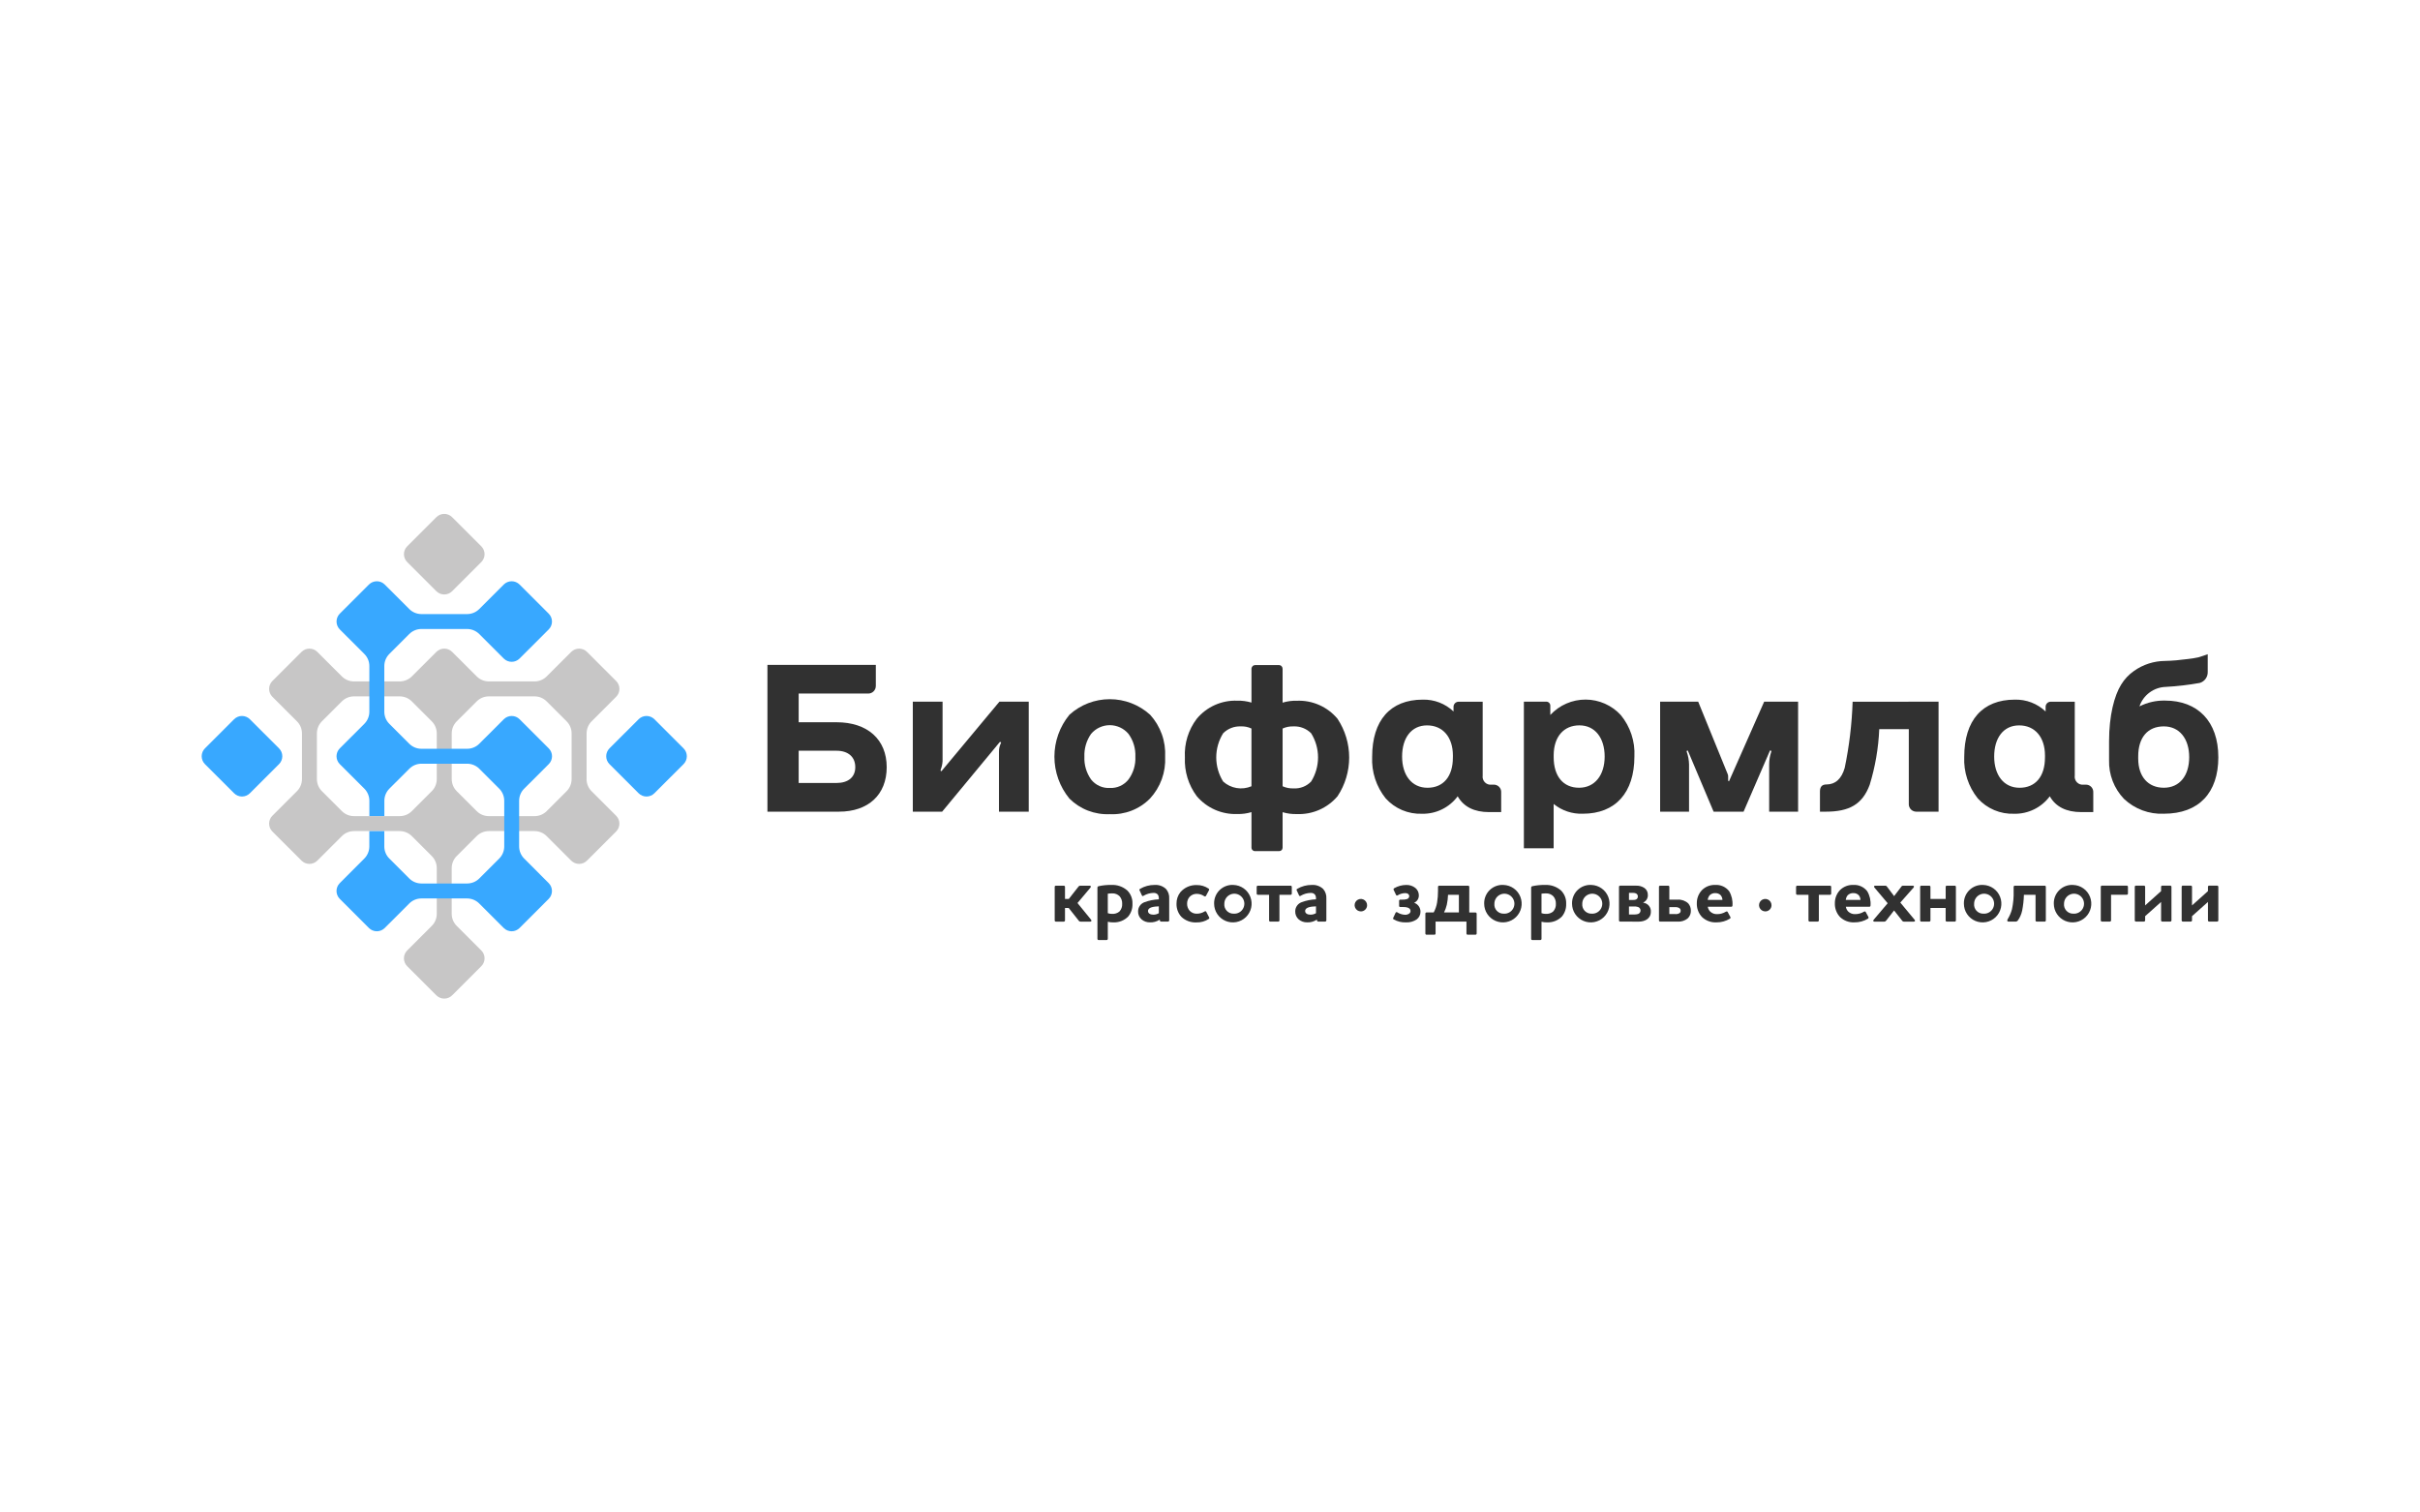 <?xml version="1.0" encoding="UTF-8"?> <svg xmlns="http://www.w3.org/2000/svg" width="192" height="120" viewBox="0 0 192 120" fill="none"><g clip-path="url(#clip0_6838_2475)"><path d="M18.574 62.938L16.259 60.625C16.094 60.459 16.001 60.234 16.001 60C16.001 59.766 16.094 59.542 16.259 59.376L18.574 57.063C18.74 56.898 18.965 56.805 19.199 56.805C19.434 56.805 19.659 56.898 19.824 57.063L22.139 59.376C22.305 59.542 22.398 59.766 22.398 60C22.398 60.234 22.305 60.459 22.139 60.625L19.824 62.938C19.659 63.103 19.434 63.196 19.199 63.196C18.965 63.196 18.74 63.103 18.574 62.938Z" fill="#38A8FF"></path><path d="M44.952 62.775L43.373 64.353C43.247 64.479 43.097 64.579 42.932 64.648C42.767 64.716 42.59 64.752 42.412 64.752H38.781C38.602 64.752 38.425 64.716 38.261 64.648C38.096 64.579 37.946 64.479 37.82 64.353L36.24 62.775C35.985 62.52 35.841 62.175 35.84 61.815V58.187C35.841 57.827 35.985 57.481 36.24 57.227L37.82 55.649C37.946 55.523 38.096 55.422 38.26 55.354C38.425 55.285 38.602 55.25 38.78 55.25H42.411C42.59 55.25 42.767 55.285 42.932 55.354C43.097 55.422 43.246 55.523 43.372 55.649L44.951 57.227C45.078 57.353 45.178 57.502 45.247 57.667C45.316 57.832 45.351 58.009 45.351 58.187V61.815C45.351 61.993 45.316 62.17 45.247 62.334C45.178 62.499 45.078 62.649 44.952 62.775ZM31.713 64.751H28.083C27.904 64.751 27.727 64.715 27.562 64.647C27.398 64.578 27.248 64.478 27.122 64.351L25.542 62.775C25.287 62.52 25.143 62.175 25.142 61.815V58.187C25.143 57.827 25.287 57.481 25.542 57.227L27.121 55.649C27.247 55.523 27.397 55.422 27.562 55.354C27.727 55.285 27.903 55.25 28.082 55.25H31.713C31.892 55.25 32.068 55.285 32.233 55.354C32.398 55.422 32.548 55.523 32.674 55.649L34.253 57.227C34.38 57.353 34.48 57.502 34.549 57.667C34.617 57.832 34.653 58.009 34.653 58.187V61.815C34.653 61.993 34.617 62.17 34.549 62.334C34.48 62.499 34.38 62.649 34.253 62.775L32.674 64.353C32.548 64.479 32.398 64.579 32.233 64.648C32.068 64.716 31.892 64.752 31.713 64.752M46.54 61.816V58.188C46.541 57.828 46.684 57.483 46.94 57.228L48.886 55.281C49.052 55.115 49.145 54.891 49.145 54.657C49.145 54.422 49.052 54.198 48.886 54.032L46.571 51.719C46.406 51.554 46.181 51.461 45.946 51.461C45.712 51.461 45.487 51.554 45.321 51.719L43.374 53.664C43.248 53.791 43.098 53.891 42.934 53.959C42.769 54.028 42.592 54.063 42.413 54.064H38.781C38.602 54.063 38.425 54.028 38.261 53.959C38.096 53.891 37.946 53.791 37.82 53.664L35.872 51.719C35.706 51.554 35.482 51.461 35.247 51.461C35.013 51.461 34.788 51.554 34.622 51.719L32.675 53.664C32.549 53.791 32.399 53.891 32.234 53.959C32.07 54.028 31.893 54.063 31.714 54.064H28.083C27.904 54.063 27.727 54.028 27.562 53.96C27.398 53.891 27.248 53.791 27.122 53.664L25.174 51.719C25.009 51.554 24.784 51.461 24.549 51.461C24.315 51.461 24.09 51.554 23.924 51.719L21.609 54.032C21.444 54.198 21.351 54.422 21.351 54.657C21.351 54.891 21.444 55.115 21.609 55.281L23.557 57.227C23.683 57.353 23.784 57.502 23.853 57.667C23.921 57.832 23.957 58.009 23.957 58.187V61.815C23.957 61.993 23.921 62.17 23.853 62.334C23.784 62.499 23.683 62.649 23.557 62.775L21.609 64.721C21.444 64.886 21.351 65.111 21.351 65.345C21.351 65.579 21.444 65.804 21.609 65.97L23.924 68.283C24.09 68.448 24.315 68.541 24.549 68.541C24.784 68.541 25.009 68.448 25.174 68.283L27.122 66.338C27.248 66.211 27.398 66.111 27.562 66.042C27.727 65.974 27.904 65.938 28.083 65.938H31.713C31.892 65.938 32.069 65.974 32.234 66.042C32.399 66.111 32.548 66.211 32.674 66.338L34.253 67.915C34.38 68.041 34.48 68.191 34.549 68.356C34.618 68.52 34.653 68.697 34.653 68.876V72.503C34.653 72.682 34.618 72.858 34.549 73.023C34.48 73.188 34.38 73.337 34.253 73.463L32.306 75.409C32.14 75.575 32.047 75.799 32.047 76.034C32.047 76.268 32.14 76.493 32.306 76.658L34.621 78.971C34.787 79.136 35.012 79.229 35.246 79.229C35.48 79.229 35.705 79.136 35.871 78.971L38.186 76.658C38.352 76.493 38.445 76.268 38.445 76.034C38.445 75.799 38.352 75.575 38.186 75.409L36.238 73.463C35.983 73.209 35.839 72.864 35.838 72.503V68.876C35.839 68.515 35.983 68.17 36.238 67.915L37.818 66.338C37.944 66.211 38.094 66.111 38.259 66.042C38.423 65.974 38.6 65.938 38.779 65.938H42.411C42.59 65.938 42.767 65.974 42.932 66.042C43.097 66.111 43.246 66.211 43.372 66.338L45.319 68.283C45.485 68.448 45.71 68.541 45.944 68.541C46.178 68.541 46.403 68.448 46.569 68.283L48.884 65.97C49.05 65.804 49.143 65.579 49.143 65.345C49.143 65.111 49.05 64.886 48.884 64.721L46.936 62.775C46.681 62.52 46.537 62.175 46.536 61.815" fill="#C7C6C6"></path><path d="M34.621 46.907L32.306 44.594C32.141 44.428 32.048 44.203 32.048 43.969C32.048 43.735 32.141 43.511 32.306 43.345L34.621 41.032C34.787 40.866 35.012 40.773 35.246 40.773C35.481 40.773 35.705 40.866 35.871 41.032L38.186 43.345C38.352 43.511 38.445 43.735 38.445 43.969C38.445 44.203 38.352 44.428 38.186 44.594L35.871 46.907C35.705 47.072 35.481 47.165 35.246 47.165C35.012 47.165 34.787 47.072 34.621 46.907Z" fill="#C7C6C6"></path><path d="M50.668 62.938L48.353 60.625C48.188 60.459 48.095 60.234 48.095 60C48.095 59.766 48.188 59.542 48.353 59.376L50.668 57.063C50.834 56.898 51.059 56.805 51.293 56.805C51.528 56.805 51.752 56.898 51.918 57.063L54.233 59.376C54.399 59.542 54.492 59.766 54.492 60C54.492 60.234 54.399 60.459 54.233 60.625L51.918 62.938C51.752 63.103 51.528 63.196 51.293 63.196C51.059 63.196 50.834 63.103 50.668 62.938Z" fill="#38A8FF"></path><path d="M41.588 62.573L43.538 60.624C43.704 60.459 43.797 60.234 43.797 60C43.797 59.766 43.704 59.541 43.538 59.376L41.223 57.063C41.057 56.898 40.832 56.805 40.598 56.805C40.364 56.805 40.139 56.898 39.973 57.063L38.026 59.008C37.9 59.134 37.75 59.235 37.585 59.303C37.42 59.372 37.244 59.407 37.065 59.407H33.431C33.252 59.407 33.076 59.372 32.911 59.303C32.746 59.235 32.596 59.134 32.47 59.008L30.891 57.43C30.765 57.304 30.664 57.155 30.595 56.99C30.527 56.825 30.491 56.648 30.491 56.47V52.843C30.491 52.664 30.527 52.487 30.595 52.323C30.664 52.158 30.765 52.008 30.891 51.882L32.47 50.304C32.725 50.049 33.07 49.905 33.431 49.904H37.062C37.24 49.905 37.417 49.94 37.582 50.009C37.747 50.077 37.897 50.178 38.023 50.304L39.97 52.25C40.136 52.415 40.361 52.508 40.595 52.508C40.829 52.508 41.054 52.415 41.22 52.25L43.535 49.937C43.701 49.771 43.794 49.547 43.794 49.312C43.794 49.078 43.701 48.854 43.535 48.688L41.22 46.375C41.054 46.21 40.829 46.117 40.595 46.117C40.361 46.117 40.136 46.21 39.97 46.375L38.023 48.321C37.897 48.447 37.747 48.548 37.582 48.616C37.417 48.685 37.24 48.72 37.062 48.721H33.431C33.252 48.72 33.076 48.685 32.911 48.616C32.746 48.548 32.596 48.447 32.471 48.321L30.523 46.375C30.357 46.21 30.132 46.117 29.898 46.117C29.664 46.117 29.439 46.21 29.273 46.375L26.958 48.688C26.793 48.854 26.7 49.078 26.7 49.312C26.7 49.547 26.793 49.771 26.958 49.937L28.904 51.882C29.031 52.008 29.131 52.157 29.2 52.322C29.268 52.487 29.304 52.664 29.304 52.842V56.469C29.303 56.83 29.16 57.175 28.904 57.43L26.957 59.376C26.792 59.541 26.699 59.766 26.699 60C26.699 60.234 26.792 60.459 26.957 60.624L28.905 62.57C29.16 62.825 29.304 63.17 29.305 63.531V64.749H30.495V63.531C30.495 63.352 30.531 63.175 30.599 63.011C30.668 62.846 30.768 62.696 30.895 62.57L32.475 60.992C32.6 60.866 32.75 60.765 32.915 60.697C33.08 60.628 33.257 60.593 33.435 60.593H37.066C37.244 60.593 37.421 60.628 37.586 60.697C37.751 60.765 37.901 60.866 38.027 60.992L39.606 62.57C39.861 62.825 40.005 63.17 40.006 63.531V67.158C40.005 67.518 39.861 67.864 39.606 68.118L38.027 69.696C37.901 69.822 37.751 69.923 37.586 69.991C37.421 70.06 37.244 70.095 37.066 70.096H33.431C33.252 70.095 33.076 70.06 32.911 69.991C32.746 69.923 32.596 69.822 32.47 69.696L30.891 68.118C30.764 67.992 30.663 67.843 30.595 67.678C30.526 67.513 30.491 67.336 30.491 67.158V65.939H29.302V67.158C29.301 67.518 29.157 67.864 28.902 68.118L26.957 70.067C26.791 70.232 26.698 70.457 26.698 70.691C26.698 70.925 26.791 71.15 26.957 71.315L29.272 73.629C29.438 73.794 29.663 73.887 29.897 73.887C30.131 73.887 30.356 73.794 30.522 73.629L32.469 71.683C32.723 71.427 33.069 71.284 33.43 71.283H37.06C37.239 71.283 37.416 71.319 37.58 71.387C37.745 71.456 37.895 71.556 38.021 71.683L39.969 73.629C40.135 73.794 40.359 73.887 40.594 73.887C40.828 73.887 41.053 73.794 41.219 73.629L43.534 71.315C43.699 71.15 43.792 70.925 43.792 70.691C43.792 70.457 43.699 70.232 43.534 70.067L41.588 68.118C41.462 67.992 41.361 67.843 41.292 67.678C41.224 67.513 41.188 67.336 41.188 67.158V63.531C41.188 63.352 41.224 63.175 41.292 63.011C41.361 62.846 41.462 62.696 41.588 62.57" fill="#38A8FF"></path><path d="M86.458 70.27C86.546 70.27 86.583 70.345 86.502 70.439L85.486 71.646L86.552 72.953C86.627 73.041 86.589 73.122 86.508 73.122H85.748C85.713 73.125 85.678 73.118 85.647 73.101C85.616 73.084 85.59 73.059 85.573 73.028L84.788 72.038H84.496V73.028C84.495 73.053 84.485 73.076 84.468 73.094C84.45 73.111 84.427 73.121 84.402 73.122H83.773C83.76 73.122 83.748 73.12 83.737 73.115C83.725 73.111 83.715 73.104 83.706 73.095C83.697 73.086 83.69 73.076 83.686 73.064C83.681 73.053 83.679 73.041 83.679 73.028V70.364C83.678 70.351 83.68 70.339 83.684 70.327C83.689 70.315 83.696 70.305 83.705 70.296C83.714 70.287 83.724 70.28 83.736 70.276C83.748 70.271 83.76 70.269 83.773 70.27H84.402C84.415 70.27 84.427 70.272 84.438 70.277C84.45 70.281 84.46 70.288 84.469 70.297C84.478 70.306 84.484 70.316 84.489 70.328C84.494 70.339 84.496 70.351 84.496 70.364V71.323H84.796L85.549 70.364C85.568 70.333 85.594 70.307 85.626 70.291C85.658 70.274 85.695 70.267 85.73 70.27H86.458Z" fill="#313131"></path><path d="M87.891 72.451C88.003 72.491 88.121 72.51 88.241 72.507C88.445 72.518 88.647 72.454 88.808 72.326C88.887 72.243 88.948 72.144 88.986 72.035C89.025 71.927 89.04 71.812 89.032 71.697C89.04 71.484 88.969 71.275 88.832 71.112C88.756 71.034 88.664 70.974 88.563 70.934C88.462 70.894 88.354 70.876 88.246 70.881C88.127 70.88 88.008 70.888 87.891 70.906V72.451ZM88.165 70.21C88.635 70.185 89.096 70.346 89.448 70.659C89.582 70.796 89.687 70.959 89.756 71.138C89.825 71.317 89.856 71.508 89.848 71.699C89.865 72.067 89.745 72.429 89.512 72.714C89.358 72.871 89.173 72.993 88.969 73.073C88.765 73.153 88.547 73.19 88.328 73.181C88.181 73.184 88.034 73.168 87.892 73.131V74.482C87.892 74.508 87.883 74.533 87.865 74.552C87.848 74.57 87.824 74.581 87.798 74.582H87.162C87.149 74.582 87.136 74.58 87.125 74.575C87.113 74.57 87.102 74.562 87.093 74.553C87.085 74.543 87.078 74.532 87.074 74.52C87.069 74.508 87.068 74.495 87.069 74.482V70.423C87.068 70.396 87.078 70.37 87.095 70.35C87.112 70.329 87.136 70.315 87.162 70.311C87.492 70.238 87.828 70.204 88.166 70.211" fill="#313131"></path><path d="M91.94 72.452V71.91C91.567 71.922 91.081 71.972 91.081 72.277C91.081 72.477 91.273 72.57 91.504 72.57C91.658 72.572 91.809 72.531 91.94 72.451M90.732 71.069C90.669 71.106 90.626 71.106 90.595 71.038L90.414 70.646C90.407 70.636 90.402 70.624 90.4 70.612C90.398 70.599 90.399 70.587 90.402 70.575C90.406 70.562 90.412 70.552 90.42 70.542C90.429 70.533 90.439 70.526 90.451 70.521C90.802 70.314 91.202 70.207 91.61 70.21C91.775 70.199 91.94 70.222 92.095 70.277C92.251 70.333 92.393 70.42 92.513 70.534C92.693 70.744 92.783 71.017 92.763 71.293V73.023C92.763 73.048 92.753 73.072 92.735 73.089C92.718 73.106 92.694 73.117 92.67 73.117H92.12C92.094 73.117 92.07 73.108 92.051 73.09C92.032 73.073 92.021 73.049 92.02 73.023V72.973H91.995C91.769 73.12 91.503 73.192 91.235 73.179C90.994 73.185 90.759 73.103 90.575 72.948C90.482 72.868 90.409 72.768 90.36 72.656C90.312 72.543 90.289 72.421 90.295 72.299C90.295 72.14 90.346 71.985 90.438 71.856C90.531 71.726 90.661 71.629 90.812 71.577C91.173 71.444 91.554 71.368 91.939 71.353V71.291C91.949 71.176 91.918 71.061 91.852 70.967C91.808 70.923 91.754 70.888 91.695 70.867C91.636 70.846 91.572 70.837 91.51 70.843C91.235 70.851 90.967 70.928 90.731 71.067" fill="#313131"></path><path d="M95.567 72.317C95.629 72.28 95.68 72.292 95.704 72.342L95.935 72.792C95.941 72.802 95.944 72.813 95.945 72.825C95.946 72.836 95.945 72.848 95.941 72.859C95.938 72.87 95.932 72.88 95.925 72.889C95.917 72.898 95.908 72.905 95.897 72.91C95.611 73.098 95.274 73.194 94.931 73.184C94.709 73.196 94.485 73.162 94.276 73.083C94.067 73.005 93.876 72.885 93.716 72.729C93.464 72.445 93.331 72.075 93.343 71.696C93.337 71.364 93.447 71.04 93.655 70.78C93.816 70.596 94.015 70.451 94.239 70.353C94.463 70.257 94.706 70.211 94.951 70.22C95.284 70.215 95.61 70.312 95.885 70.5C95.907 70.512 95.923 70.531 95.93 70.555C95.937 70.578 95.934 70.603 95.923 70.624L95.68 71.079C95.673 71.09 95.664 71.1 95.653 71.107C95.642 71.114 95.63 71.119 95.617 71.122C95.604 71.124 95.591 71.124 95.578 71.121C95.565 71.118 95.553 71.112 95.543 71.104C95.369 70.983 95.162 70.918 94.951 70.917C94.845 70.915 94.74 70.934 94.642 70.975C94.544 71.016 94.456 71.077 94.383 71.154C94.251 71.303 94.18 71.496 94.183 71.695C94.177 71.903 94.251 72.106 94.389 72.262C94.462 72.338 94.549 72.397 94.645 72.437C94.742 72.477 94.846 72.495 94.951 72.492C95.169 72.493 95.383 72.433 95.568 72.318" fill="#313131"></path><path d="M97.866 72.49C98.026 72.503 98.185 72.468 98.324 72.389C98.463 72.31 98.575 72.191 98.645 72.047C98.715 71.904 98.74 71.742 98.717 71.584C98.694 71.426 98.624 71.279 98.515 71.162C98.407 71.044 98.266 70.962 98.11 70.926C97.954 70.89 97.791 70.902 97.642 70.96C97.493 71.018 97.366 71.12 97.275 71.252C97.185 71.384 97.137 71.54 97.137 71.7C97.127 71.801 97.139 71.903 97.171 71.999C97.204 72.095 97.256 72.183 97.325 72.258C97.394 72.332 97.477 72.392 97.571 72.432C97.664 72.472 97.765 72.492 97.866 72.49ZM97.866 70.211C98.158 70.222 98.44 70.317 98.677 70.487C98.915 70.656 99.097 70.891 99.202 71.163C99.306 71.435 99.329 71.732 99.266 72.017C99.203 72.301 99.058 72.561 98.848 72.764C98.638 72.967 98.374 73.103 98.087 73.157C97.8 73.21 97.504 73.178 97.235 73.065C96.966 72.951 96.737 72.761 96.576 72.519C96.414 72.276 96.328 71.991 96.327 71.7C96.321 71.498 96.357 71.298 96.433 71.111C96.508 70.924 96.623 70.755 96.767 70.615C96.912 70.475 97.085 70.366 97.274 70.297C97.463 70.227 97.665 70.197 97.866 70.21" fill="#313131"></path><path d="M102.395 70.27C102.407 70.269 102.42 70.272 102.431 70.276C102.443 70.281 102.453 70.288 102.462 70.296C102.471 70.305 102.477 70.316 102.482 70.327C102.487 70.339 102.489 70.351 102.489 70.363V70.899C102.489 70.911 102.487 70.923 102.482 70.935C102.477 70.946 102.471 70.957 102.462 70.965C102.453 70.974 102.443 70.981 102.431 70.986C102.42 70.99 102.407 70.992 102.395 70.992H101.51V73.028C101.509 73.053 101.498 73.078 101.479 73.095C101.461 73.113 101.436 73.122 101.41 73.121H100.782C100.757 73.121 100.733 73.111 100.716 73.093C100.699 73.076 100.689 73.052 100.688 73.028V70.992H99.803C99.79 70.993 99.777 70.991 99.765 70.987C99.753 70.983 99.742 70.976 99.733 70.967C99.723 70.958 99.716 70.948 99.711 70.936C99.706 70.924 99.703 70.912 99.703 70.899V70.363C99.703 70.35 99.706 70.338 99.711 70.326C99.716 70.314 99.723 70.303 99.733 70.295C99.742 70.286 99.753 70.279 99.765 70.275C99.777 70.271 99.79 70.269 99.803 70.27H102.395Z" fill="#313131"></path><path d="M104.409 72.452V71.91C104.035 71.922 103.549 71.972 103.549 72.277C103.549 72.477 103.743 72.57 103.973 72.57C104.127 72.571 104.278 72.53 104.409 72.451M103.2 71.069C103.138 71.106 103.094 71.106 103.063 71.038L102.882 70.646C102.875 70.636 102.871 70.624 102.869 70.611C102.867 70.599 102.868 70.586 102.871 70.574C102.875 70.562 102.881 70.551 102.889 70.542C102.898 70.533 102.908 70.526 102.92 70.521C103.271 70.314 103.671 70.207 104.078 70.21C104.243 70.199 104.409 70.222 104.564 70.277C104.72 70.333 104.862 70.42 104.982 70.534C105.162 70.744 105.251 71.017 105.232 71.293V73.023C105.231 73.048 105.221 73.072 105.204 73.089C105.187 73.106 105.163 73.117 105.138 73.117H104.588C104.563 73.117 104.538 73.108 104.52 73.09C104.501 73.073 104.49 73.049 104.488 73.023V72.973H104.463C104.238 73.12 103.972 73.192 103.703 73.179C103.462 73.185 103.227 73.103 103.042 72.948C102.95 72.868 102.877 72.768 102.828 72.656C102.78 72.543 102.757 72.421 102.762 72.299C102.763 72.14 102.813 71.985 102.906 71.856C102.999 71.726 103.129 71.629 103.279 71.577C103.641 71.443 104.022 71.368 104.408 71.353V71.291C104.418 71.176 104.387 71.061 104.32 70.967C104.276 70.923 104.222 70.888 104.163 70.867C104.104 70.846 104.041 70.837 103.978 70.843C103.704 70.851 103.436 70.928 103.199 71.067" fill="#313131"></path><path d="M107.971 72.311C107.873 72.311 107.777 72.282 107.695 72.228C107.613 72.174 107.549 72.097 107.511 72.006C107.473 71.916 107.463 71.816 107.482 71.719C107.501 71.623 107.548 71.535 107.618 71.465C107.687 71.396 107.776 71.349 107.872 71.33C107.969 71.311 108.068 71.321 108.159 71.359C108.25 71.396 108.327 71.46 108.381 71.542C108.436 71.624 108.464 71.72 108.464 71.818C108.464 71.883 108.452 71.947 108.427 72.007C108.402 72.067 108.366 72.121 108.32 72.167C108.274 72.213 108.22 72.249 108.16 72.274C108.1 72.298 108.036 72.311 107.971 72.311Z" fill="#313131"></path><path d="M110.575 72.946C110.564 72.941 110.555 72.933 110.547 72.923C110.539 72.914 110.534 72.903 110.53 72.891C110.527 72.88 110.526 72.868 110.527 72.856C110.528 72.844 110.532 72.832 110.538 72.821L110.725 72.417C110.73 72.406 110.738 72.396 110.747 72.388C110.756 72.38 110.767 72.374 110.779 72.371C110.791 72.367 110.803 72.366 110.815 72.367C110.827 72.369 110.839 72.373 110.85 72.379C111.038 72.501 111.255 72.57 111.479 72.579C111.585 72.582 111.689 72.554 111.779 72.498C111.82 72.476 111.853 72.444 111.876 72.404C111.899 72.364 111.911 72.319 111.91 72.273C111.91 72.13 111.804 72.043 111.654 71.999C111.543 71.97 111.427 71.957 111.312 71.963H111.096C111.084 71.963 111.071 71.961 111.06 71.957C111.048 71.952 111.037 71.945 111.028 71.937C111.02 71.928 111.013 71.917 111.008 71.906C111.004 71.894 111.002 71.882 111.003 71.869V71.469C111.002 71.457 111.005 71.445 111.009 71.433C111.014 71.422 111.021 71.411 111.029 71.403C111.038 71.394 111.049 71.387 111.06 71.382C111.072 71.378 111.084 71.376 111.096 71.376H111.258C111.376 71.382 111.494 71.37 111.608 71.338C111.663 71.327 111.713 71.298 111.749 71.255C111.785 71.212 111.806 71.158 111.808 71.102C111.807 71.065 111.798 71.029 111.78 70.997C111.763 70.964 111.738 70.936 111.708 70.915C111.64 70.876 111.563 70.857 111.484 70.859C111.27 70.864 111.061 70.927 110.88 71.04C110.87 71.046 110.858 71.05 110.847 71.051C110.835 71.053 110.823 71.052 110.812 71.048C110.8 71.044 110.79 71.038 110.781 71.031C110.772 71.023 110.765 71.013 110.761 71.002L110.568 70.598C110.559 70.575 110.558 70.55 110.566 70.527C110.574 70.504 110.591 70.485 110.612 70.473C110.899 70.305 111.226 70.215 111.559 70.212C111.824 70.201 112.085 70.284 112.294 70.448C112.378 70.517 112.446 70.604 112.493 70.701C112.541 70.799 112.566 70.906 112.568 71.015C112.576 71.143 112.545 71.27 112.478 71.379C112.411 71.488 112.312 71.574 112.194 71.625C112.344 71.675 112.473 71.772 112.564 71.9C112.655 72.029 112.702 72.184 112.699 72.341C112.7 72.458 112.673 72.574 112.621 72.679C112.569 72.784 112.493 72.875 112.399 72.945C112.148 73.115 111.848 73.198 111.545 73.181C111.206 73.194 110.869 73.113 110.573 72.945" fill="#313131"></path><path d="M114.787 71.788C114.738 71.998 114.664 72.2 114.569 72.392H115.746V70.994H114.886C114.876 71.263 114.843 71.53 114.786 71.793M116.568 72.397H117.064C117.089 72.398 117.114 72.409 117.131 72.428C117.149 72.446 117.158 72.471 117.157 72.497V74.067C117.157 74.092 117.147 74.115 117.129 74.133C117.112 74.15 117.088 74.16 117.064 74.16H116.44C116.416 74.16 116.392 74.15 116.375 74.132C116.357 74.115 116.347 74.092 116.347 74.067V73.121H113.897V74.067C113.897 74.079 113.895 74.092 113.89 74.103C113.885 74.115 113.879 74.125 113.87 74.134C113.861 74.142 113.851 74.149 113.839 74.154C113.828 74.159 113.815 74.161 113.803 74.16H113.181C113.168 74.161 113.156 74.159 113.145 74.154C113.133 74.149 113.123 74.142 113.114 74.134C113.105 74.125 113.098 74.115 113.094 74.103C113.089 74.092 113.087 74.079 113.087 74.067V72.492C113.086 72.48 113.088 72.467 113.092 72.455C113.097 72.443 113.103 72.431 113.112 72.422C113.121 72.413 113.132 72.405 113.143 72.4C113.155 72.395 113.168 72.392 113.181 72.392H113.748C113.879 72.15 113.97 71.887 114.016 71.614C114.067 71.301 114.092 70.985 114.09 70.668V70.363C114.09 70.351 114.092 70.339 114.097 70.327C114.101 70.316 114.108 70.305 114.117 70.297C114.126 70.288 114.136 70.281 114.148 70.276C114.159 70.272 114.171 70.269 114.184 70.27H116.471C116.483 70.269 116.496 70.27 116.509 70.275C116.521 70.279 116.532 70.286 116.541 70.295C116.551 70.303 116.558 70.314 116.563 70.326C116.568 70.338 116.571 70.35 116.571 70.363L116.568 72.397Z" fill="#313131"></path><path d="M119.292 72.49C119.451 72.503 119.611 72.468 119.75 72.389C119.889 72.31 120.001 72.191 120.071 72.047C120.141 71.904 120.166 71.742 120.143 71.584C120.12 71.426 120.049 71.279 119.941 71.162C119.833 71.044 119.691 70.962 119.536 70.926C119.38 70.89 119.217 70.902 119.068 70.96C118.919 71.018 118.791 71.12 118.701 71.252C118.611 71.384 118.563 71.54 118.563 71.7C118.553 71.801 118.565 71.903 118.597 71.999C118.629 72.095 118.682 72.183 118.751 72.258C118.819 72.332 118.903 72.392 118.996 72.432C119.09 72.472 119.191 72.492 119.292 72.49ZM119.292 70.211C119.584 70.222 119.866 70.317 120.103 70.487C120.341 70.656 120.523 70.891 120.628 71.163C120.732 71.435 120.755 71.732 120.692 72.017C120.629 72.301 120.483 72.561 120.274 72.764C120.064 72.967 119.799 73.103 119.512 73.157C119.226 73.21 118.93 73.178 118.661 73.065C118.392 72.951 118.163 72.761 118.001 72.519C117.84 72.276 117.753 71.991 117.753 71.7C117.747 71.498 117.783 71.298 117.858 71.111C117.934 70.924 118.048 70.755 118.193 70.615C118.338 70.475 118.511 70.366 118.7 70.297C118.889 70.227 119.091 70.197 119.292 70.21" fill="#313131"></path><path d="M122.301 72.451C122.413 72.491 122.532 72.51 122.651 72.507C122.856 72.518 123.057 72.454 123.218 72.326C123.297 72.243 123.358 72.144 123.396 72.035C123.435 71.927 123.45 71.812 123.442 71.697C123.45 71.484 123.379 71.275 123.242 71.112C123.166 71.034 123.074 70.974 122.973 70.934C122.872 70.894 122.764 70.876 122.656 70.881C122.537 70.88 122.418 70.888 122.301 70.906V72.451ZM122.575 70.21C123.045 70.185 123.506 70.346 123.858 70.659C123.992 70.796 124.097 70.959 124.166 71.138C124.235 71.317 124.266 71.508 124.258 71.699C124.275 72.067 124.155 72.429 123.922 72.714C123.768 72.871 123.583 72.993 123.379 73.073C123.175 73.153 122.957 73.19 122.738 73.181C122.591 73.184 122.444 73.168 122.302 73.131V74.482C122.303 74.508 122.293 74.533 122.276 74.552C122.258 74.57 122.234 74.581 122.208 74.582H121.572C121.559 74.582 121.547 74.58 121.535 74.575C121.523 74.57 121.512 74.562 121.504 74.553C121.495 74.543 121.488 74.532 121.484 74.52C121.48 74.508 121.478 74.495 121.479 74.482V70.423C121.478 70.396 121.488 70.37 121.505 70.35C121.522 70.329 121.546 70.315 121.572 70.311C121.902 70.238 122.238 70.204 122.576 70.211" fill="#313131"></path><path d="M126.264 72.49C126.423 72.503 126.583 72.468 126.722 72.389C126.86 72.31 126.972 72.191 127.042 72.047C127.112 71.904 127.138 71.742 127.114 71.584C127.091 71.426 127.021 71.279 126.913 71.162C126.804 71.044 126.663 70.962 126.507 70.926C126.352 70.89 126.189 70.902 126.04 70.96C125.891 71.018 125.763 71.12 125.673 71.252C125.583 71.384 125.535 71.54 125.535 71.7C125.525 71.801 125.537 71.903 125.569 71.999C125.601 72.095 125.653 72.183 125.722 72.258C125.791 72.332 125.875 72.392 125.968 72.432C126.062 72.472 126.162 72.492 126.264 72.49ZM126.264 70.211C126.555 70.222 126.837 70.317 127.075 70.487C127.312 70.656 127.495 70.891 127.599 71.163C127.704 71.435 127.726 71.732 127.663 72.017C127.6 72.301 127.455 72.561 127.245 72.764C127.036 72.967 126.771 73.103 126.484 73.157C126.197 73.21 125.901 73.178 125.632 73.065C125.364 72.951 125.134 72.761 124.973 72.519C124.811 72.276 124.725 71.991 124.724 71.7C124.718 71.498 124.754 71.298 124.83 71.111C124.906 70.924 125.02 70.755 125.165 70.615C125.31 70.475 125.482 70.366 125.672 70.297C125.861 70.227 126.062 70.197 126.264 70.21" fill="#313131"></path><path d="M129.964 71.962C129.85 71.924 129.729 71.909 129.609 71.919H129.241V72.554H129.691C129.782 72.555 129.872 72.543 129.959 72.517C130.017 72.497 130.067 72.46 130.103 72.411C130.139 72.362 130.158 72.303 130.159 72.242C130.16 72.181 130.142 72.121 130.107 72.071C130.072 72.021 130.023 71.983 129.965 71.962M129.822 70.897C129.751 70.859 129.671 70.84 129.591 70.842H129.241V71.402H129.552C129.632 71.406 129.713 71.396 129.789 71.371C129.837 71.351 129.877 71.318 129.905 71.274C129.933 71.231 129.947 71.18 129.945 71.128C129.947 71.082 129.936 71.037 129.914 70.996C129.892 70.955 129.86 70.921 129.82 70.897M128.543 73.12C128.531 73.12 128.518 73.118 128.507 73.114C128.495 73.109 128.485 73.102 128.476 73.093C128.467 73.085 128.461 73.074 128.456 73.063C128.451 73.051 128.449 73.039 128.449 73.027V70.362C128.449 70.35 128.451 70.337 128.455 70.325C128.459 70.314 128.466 70.303 128.475 70.294C128.484 70.285 128.495 70.279 128.506 70.274C128.518 70.27 128.53 70.268 128.543 70.269H129.764C130.011 70.251 130.257 70.314 130.464 70.449C130.551 70.511 130.622 70.594 130.67 70.69C130.718 70.786 130.741 70.892 130.738 70.999C130.746 71.124 130.715 71.249 130.651 71.357C130.586 71.465 130.491 71.551 130.376 71.603V71.622C130.55 71.642 130.71 71.728 130.821 71.863C130.933 71.997 130.989 72.169 130.976 72.344C130.976 72.893 130.49 73.122 130.016 73.122L128.543 73.12Z" fill="#313131"></path><path d="M133.267 72.066C133.157 71.993 133.024 71.96 132.893 71.973H132.443V72.522H132.929C133.045 72.534 133.161 72.505 133.259 72.441C133.286 72.419 133.308 72.39 133.322 72.357C133.337 72.325 133.343 72.289 133.34 72.254C133.342 72.219 133.337 72.184 133.324 72.152C133.311 72.12 133.291 72.091 133.265 72.067M132.443 71.376H133.104C133.257 71.367 133.41 71.389 133.555 71.44C133.699 71.492 133.832 71.572 133.945 71.676C134.082 71.837 134.156 72.043 134.151 72.255C134.155 72.37 134.135 72.485 134.09 72.591C134.046 72.698 133.98 72.793 133.895 72.871C133.671 73.049 133.39 73.138 133.104 73.121H131.714C131.702 73.121 131.69 73.119 131.678 73.115C131.667 73.11 131.656 73.103 131.647 73.094C131.639 73.086 131.632 73.075 131.627 73.064C131.622 73.052 131.62 73.04 131.62 73.028V70.363C131.62 70.351 131.622 70.338 131.626 70.326C131.631 70.315 131.637 70.304 131.646 70.295C131.655 70.287 131.666 70.28 131.678 70.275C131.689 70.271 131.702 70.269 131.714 70.27H132.35C132.363 70.269 132.375 70.272 132.386 70.276C132.398 70.281 132.408 70.288 132.417 70.297C132.426 70.305 132.432 70.316 132.437 70.327C132.442 70.338 132.444 70.351 132.444 70.363L132.443 71.376Z" fill="#313131"></path><path d="M136.656 71.4C136.654 71.264 136.605 71.132 136.518 71.027C136.463 70.971 136.397 70.928 136.324 70.899C136.251 70.87 136.173 70.856 136.095 70.859C136.012 70.854 135.93 70.867 135.852 70.896C135.775 70.925 135.704 70.969 135.645 71.027C135.557 71.133 135.502 71.263 135.489 71.4H136.656ZM136.93 72.334C136.998 72.297 137.048 72.309 137.073 72.359L137.291 72.764C137.299 72.787 137.299 72.811 137.291 72.834C137.283 72.857 137.268 72.876 137.247 72.888C136.924 73.084 136.553 73.186 136.175 73.181C135.968 73.191 135.761 73.159 135.566 73.087C135.372 73.015 135.193 72.906 135.042 72.764C134.902 72.618 134.792 72.445 134.721 72.255C134.649 72.066 134.616 71.864 134.624 71.661C134.619 71.269 134.769 70.891 135.042 70.61C135.18 70.476 135.343 70.371 135.523 70.302C135.702 70.234 135.894 70.202 136.086 70.21C136.297 70.196 136.508 70.235 136.7 70.322C136.893 70.409 137.061 70.542 137.19 70.709C137.393 71.053 137.484 71.451 137.451 71.848C137.452 71.861 137.45 71.873 137.446 71.885C137.441 71.897 137.434 71.907 137.425 71.916C137.417 71.925 137.406 71.932 137.394 71.936C137.383 71.941 137.37 71.942 137.358 71.942H135.494C135.515 72.085 135.581 72.218 135.682 72.321C135.756 72.391 135.843 72.445 135.938 72.481C136.033 72.516 136.135 72.532 136.236 72.527C136.48 72.528 136.72 72.461 136.928 72.334" fill="#313131"></path><path d="M140.057 72.311C139.959 72.311 139.863 72.282 139.781 72.228C139.699 72.174 139.635 72.097 139.597 72.006C139.559 71.916 139.549 71.816 139.568 71.719C139.587 71.623 139.634 71.535 139.704 71.465C139.773 71.396 139.862 71.349 139.958 71.33C140.055 71.311 140.154 71.321 140.245 71.359C140.336 71.396 140.413 71.46 140.467 71.542C140.522 71.624 140.55 71.72 140.55 71.818C140.55 71.883 140.538 71.947 140.513 72.007C140.488 72.067 140.452 72.121 140.406 72.167C140.36 72.213 140.306 72.249 140.246 72.274C140.186 72.298 140.122 72.311 140.057 72.311Z" fill="#313131"></path><path d="M145.191 70.27C145.203 70.269 145.216 70.272 145.227 70.276C145.239 70.281 145.249 70.288 145.258 70.296C145.267 70.305 145.273 70.316 145.278 70.327C145.283 70.339 145.285 70.351 145.285 70.363V70.899C145.285 70.911 145.283 70.923 145.278 70.935C145.273 70.946 145.267 70.957 145.258 70.965C145.249 70.974 145.239 70.981 145.227 70.986C145.216 70.99 145.203 70.992 145.191 70.992H144.306V73.028C144.305 73.053 144.294 73.078 144.275 73.095C144.257 73.113 144.232 73.122 144.206 73.121H143.577C143.552 73.121 143.528 73.111 143.511 73.093C143.494 73.076 143.484 73.052 143.483 73.028V70.992H142.598C142.585 70.993 142.572 70.991 142.56 70.987C142.548 70.983 142.537 70.976 142.528 70.967C142.518 70.958 142.511 70.948 142.506 70.936C142.501 70.924 142.498 70.912 142.498 70.899V70.363C142.498 70.35 142.501 70.338 142.506 70.326C142.511 70.314 142.518 70.303 142.528 70.295C142.537 70.286 142.548 70.279 142.56 70.275C142.572 70.271 142.585 70.269 142.598 70.27H145.191Z" fill="#313131"></path><path d="M147.608 71.4C147.606 71.263 147.558 71.132 147.471 71.026C147.416 70.971 147.349 70.927 147.277 70.898C147.204 70.869 147.126 70.856 147.047 70.858C146.965 70.854 146.882 70.866 146.805 70.895C146.727 70.924 146.657 70.969 146.597 71.026C146.509 71.132 146.455 71.262 146.441 71.4H147.608ZM147.882 72.334C147.951 72.296 148.001 72.309 148.026 72.359L148.243 72.763C148.252 72.786 148.252 72.811 148.244 72.833C148.236 72.856 148.22 72.875 148.2 72.888C147.877 73.084 147.506 73.185 147.128 73.18C146.92 73.19 146.713 73.158 146.518 73.087C146.324 73.015 146.145 72.905 145.993 72.763C145.853 72.617 145.744 72.444 145.673 72.254C145.601 72.065 145.568 71.863 145.576 71.661C145.571 71.269 145.721 70.891 145.993 70.609C146.132 70.475 146.296 70.37 146.476 70.302C146.656 70.233 146.848 70.202 147.041 70.21C147.252 70.196 147.462 70.235 147.654 70.322C147.847 70.409 148.015 70.542 148.143 70.709C148.347 71.053 148.438 71.451 148.405 71.848C148.406 71.861 148.404 71.873 148.399 71.885C148.395 71.896 148.388 71.907 148.379 71.916C148.37 71.925 148.36 71.931 148.348 71.936C148.336 71.94 148.324 71.942 148.311 71.942H146.448C146.469 72.085 146.535 72.218 146.635 72.321C146.709 72.391 146.796 72.445 146.892 72.481C146.987 72.516 147.088 72.532 147.19 72.527C147.434 72.528 147.673 72.461 147.881 72.334" fill="#313131"></path><path d="M149.766 71.663L148.716 70.42C148.654 70.351 148.679 70.27 148.779 70.27H149.57C149.657 70.27 149.682 70.307 149.726 70.364L150.276 71.098L150.837 70.364C150.852 70.334 150.875 70.309 150.904 70.293C150.933 70.276 150.966 70.268 150.999 70.27H151.759C151.859 70.27 151.877 70.345 151.821 70.42L150.768 71.609L151.902 72.972C151.964 73.047 151.939 73.122 151.84 73.122H151.066C151.034 73.123 151.002 73.116 150.973 73.101C150.945 73.085 150.921 73.062 150.904 73.034L150.274 72.235L149.651 73.034C149.633 73.061 149.609 73.083 149.581 73.099C149.553 73.114 149.521 73.122 149.489 73.122H148.716C148.616 73.122 148.592 73.047 148.654 72.972L149.766 71.663Z" fill="#313131"></path><path d="M155.085 70.27C155.098 70.269 155.11 70.271 155.122 70.275C155.134 70.28 155.144 70.287 155.153 70.296C155.162 70.304 155.169 70.315 155.173 70.326C155.178 70.338 155.18 70.351 155.179 70.363V73.028C155.179 73.04 155.177 73.052 155.172 73.064C155.168 73.075 155.161 73.086 155.152 73.094C155.143 73.103 155.133 73.11 155.122 73.115C155.11 73.119 155.098 73.122 155.085 73.121H154.46C154.448 73.122 154.435 73.119 154.424 73.115C154.412 73.11 154.402 73.103 154.393 73.094C154.384 73.086 154.378 73.075 154.373 73.064C154.368 73.052 154.366 73.04 154.366 73.028V72.038H153.16V73.028C153.159 73.052 153.149 73.076 153.132 73.093C153.115 73.111 153.091 73.121 153.066 73.121H152.437C152.425 73.122 152.412 73.119 152.401 73.115C152.389 73.11 152.379 73.103 152.37 73.095C152.361 73.086 152.354 73.076 152.35 73.064C152.345 73.052 152.343 73.04 152.343 73.028V70.363C152.342 70.351 152.344 70.338 152.349 70.326C152.353 70.315 152.36 70.304 152.369 70.295C152.378 70.286 152.388 70.28 152.4 70.275C152.412 70.271 152.424 70.269 152.437 70.27H153.066C153.079 70.269 153.091 70.272 153.103 70.276C153.114 70.281 153.124 70.288 153.133 70.296C153.142 70.305 153.149 70.316 153.153 70.327C153.158 70.338 153.16 70.351 153.16 70.363V71.322H154.368V70.363C154.368 70.351 154.37 70.338 154.374 70.326C154.379 70.315 154.385 70.304 154.394 70.296C154.403 70.287 154.414 70.28 154.425 70.275C154.437 70.271 154.449 70.269 154.462 70.27H155.085Z" fill="#313131"></path><path d="M157.353 72.49C157.512 72.503 157.671 72.468 157.81 72.389C157.949 72.31 158.061 72.191 158.131 72.047C158.201 71.904 158.226 71.742 158.203 71.584C158.18 71.426 158.11 71.279 158.002 71.162C157.893 71.044 157.752 70.962 157.596 70.926C157.44 70.89 157.278 70.902 157.129 70.96C156.98 71.018 156.852 71.12 156.762 71.252C156.672 71.384 156.624 71.54 156.624 71.7C156.614 71.801 156.625 71.903 156.658 71.999C156.69 72.095 156.742 72.183 156.811 72.258C156.88 72.333 156.964 72.392 157.057 72.432C157.15 72.472 157.251 72.492 157.353 72.49ZM157.353 70.211C157.644 70.222 157.926 70.317 158.164 70.487C158.401 70.656 158.584 70.891 158.688 71.163C158.793 71.435 158.815 71.732 158.752 72.017C158.689 72.301 158.544 72.561 158.334 72.764C158.124 72.967 157.86 73.103 157.573 73.157C157.286 73.21 156.99 73.178 156.721 73.065C156.453 72.951 156.223 72.761 156.062 72.519C155.9 72.276 155.814 71.991 155.813 71.7C155.807 71.498 155.843 71.298 155.919 71.111C155.995 70.924 156.109 70.755 156.254 70.615C156.399 70.475 156.571 70.366 156.76 70.297C156.95 70.227 157.151 70.197 157.353 70.21" fill="#313131"></path><path d="M160.43 72.268C160.372 72.539 160.26 72.795 160.1 73.021C160.075 73.056 160.041 73.084 160.002 73.102C159.962 73.119 159.919 73.126 159.876 73.121H159.36C159.26 73.121 159.217 73.053 159.286 72.928C159.437 72.682 159.552 72.416 159.628 72.138C159.73 71.665 159.774 71.182 159.759 70.699V70.363C159.76 70.338 159.77 70.315 159.787 70.298C159.804 70.28 159.828 70.27 159.853 70.27H162.221C162.233 70.269 162.245 70.271 162.257 70.275C162.269 70.28 162.279 70.287 162.288 70.295C162.297 70.304 162.304 70.315 162.308 70.326C162.313 70.338 162.315 70.351 162.314 70.363V73.028C162.314 73.04 162.312 73.052 162.307 73.064C162.303 73.075 162.296 73.086 162.287 73.094C162.279 73.103 162.268 73.11 162.257 73.115C162.245 73.119 162.233 73.121 162.221 73.121H161.591C161.566 73.121 161.543 73.111 161.525 73.093C161.508 73.076 161.498 73.052 161.498 73.028V70.992H160.575C160.564 71.421 160.516 71.848 160.432 72.269" fill="#313131"></path><path d="M164.486 72.49C164.646 72.503 164.805 72.468 164.944 72.389C165.083 72.31 165.195 72.191 165.265 72.047C165.335 71.904 165.36 71.742 165.337 71.584C165.314 71.426 165.244 71.279 165.135 71.162C165.027 71.044 164.886 70.962 164.73 70.926C164.574 70.89 164.411 70.902 164.262 70.96C164.114 71.018 163.986 71.12 163.896 71.252C163.806 71.384 163.757 71.54 163.757 71.7C163.747 71.801 163.759 71.903 163.791 71.999C163.824 72.095 163.876 72.183 163.945 72.258C164.014 72.333 164.097 72.392 164.191 72.432C164.284 72.472 164.385 72.492 164.486 72.49ZM164.486 70.211C164.778 70.222 165.06 70.317 165.298 70.487C165.535 70.656 165.717 70.891 165.822 71.163C165.927 71.435 165.949 71.732 165.886 72.017C165.823 72.301 165.678 72.561 165.468 72.764C165.258 72.967 164.994 73.103 164.707 73.157C164.42 73.21 164.124 73.178 163.855 73.065C163.586 72.951 163.357 72.761 163.196 72.519C163.034 72.276 162.948 71.991 162.947 71.7C162.941 71.498 162.977 71.298 163.053 71.111C163.129 70.924 163.243 70.755 163.388 70.615C163.532 70.475 163.705 70.366 163.894 70.297C164.083 70.227 164.285 70.197 164.486 70.21" fill="#313131"></path><path d="M166.767 73.117C166.755 73.118 166.742 73.115 166.731 73.111C166.719 73.106 166.709 73.099 166.7 73.091C166.691 73.082 166.684 73.072 166.68 73.06C166.675 73.049 166.673 73.036 166.673 73.024V70.359C166.672 70.347 166.674 70.334 166.679 70.323C166.683 70.311 166.69 70.3 166.699 70.291C166.708 70.282 166.718 70.276 166.73 70.271C166.742 70.267 166.755 70.265 166.767 70.266H168.736C168.748 70.266 168.76 70.268 168.772 70.272C168.783 70.277 168.793 70.284 168.802 70.293C168.811 70.301 168.818 70.312 168.822 70.323C168.827 70.335 168.829 70.347 168.829 70.359V70.895C168.829 70.907 168.827 70.919 168.822 70.931C168.818 70.942 168.811 70.953 168.802 70.961C168.793 70.97 168.783 70.977 168.772 70.982C168.76 70.986 168.748 70.989 168.736 70.988H167.489V73.024C167.489 73.049 167.479 73.072 167.461 73.089C167.444 73.107 167.421 73.117 167.396 73.117H166.767Z" fill="#313131"></path><path d="M172.281 73.025C172.28 73.049 172.27 73.073 172.253 73.09C172.235 73.107 172.212 73.117 172.187 73.118H171.551C171.539 73.118 171.527 73.116 171.515 73.111C171.504 73.107 171.493 73.1 171.485 73.091C171.476 73.082 171.469 73.072 171.464 73.061C171.46 73.049 171.458 73.037 171.458 73.025V71.561L170.193 72.688V73.024C170.192 73.049 170.182 73.072 170.165 73.09C170.147 73.107 170.124 73.117 170.099 73.117H169.464C169.452 73.118 169.44 73.115 169.428 73.111C169.417 73.106 169.406 73.099 169.397 73.091C169.389 73.082 169.382 73.072 169.377 73.06C169.372 73.049 169.37 73.036 169.37 73.024V70.359C169.37 70.347 169.371 70.334 169.376 70.323C169.38 70.311 169.387 70.3 169.396 70.291C169.405 70.282 169.416 70.276 169.427 70.271C169.439 70.267 169.452 70.265 169.464 70.266H170.099C170.112 70.266 170.124 70.268 170.135 70.272C170.147 70.277 170.157 70.284 170.166 70.293C170.175 70.301 170.182 70.312 170.186 70.323C170.191 70.335 170.193 70.347 170.193 70.359V71.835L171.458 70.702V70.36C171.457 70.347 171.459 70.335 171.463 70.323C171.468 70.311 171.475 70.301 171.484 70.292C171.492 70.283 171.503 70.276 171.515 70.272C171.526 70.267 171.539 70.266 171.551 70.266H172.187C172.2 70.266 172.212 70.268 172.223 70.273C172.235 70.278 172.245 70.284 172.254 70.293C172.263 70.302 172.27 70.312 172.274 70.324C172.279 70.335 172.281 70.347 172.281 70.36V73.025Z" fill="#313131"></path><path d="M176 73.024C176 73.049 175.99 73.073 175.973 73.09C175.955 73.107 175.932 73.117 175.907 73.118H175.271C175.259 73.118 175.246 73.116 175.235 73.111C175.223 73.107 175.213 73.1 175.204 73.091C175.196 73.082 175.189 73.072 175.184 73.061C175.179 73.049 175.177 73.037 175.177 73.024V71.561L173.912 72.688V73.024C173.912 73.049 173.902 73.072 173.885 73.089C173.867 73.107 173.844 73.117 173.819 73.117H173.184C173.172 73.118 173.159 73.115 173.148 73.111C173.136 73.106 173.126 73.099 173.117 73.091C173.108 73.082 173.101 73.072 173.097 73.06C173.092 73.049 173.09 73.036 173.09 73.024V70.359C173.089 70.347 173.091 70.334 173.096 70.323C173.1 70.311 173.107 70.3 173.116 70.291C173.125 70.283 173.136 70.276 173.147 70.271C173.159 70.267 173.171 70.265 173.184 70.266H173.819C173.831 70.266 173.844 70.268 173.855 70.272C173.867 70.277 173.877 70.284 173.886 70.293C173.894 70.301 173.901 70.312 173.906 70.323C173.911 70.335 173.913 70.347 173.912 70.359V71.835L175.177 70.702V70.36C175.177 70.347 175.179 70.335 175.183 70.323C175.188 70.311 175.194 70.301 175.203 70.292C175.212 70.283 175.223 70.276 175.234 70.272C175.246 70.267 175.258 70.266 175.271 70.266H175.907C175.919 70.266 175.932 70.268 175.943 70.273C175.955 70.277 175.965 70.284 175.974 70.293C175.982 70.302 175.989 70.312 175.994 70.324C175.999 70.335 176.001 70.347 176 70.36V73.024Z" fill="#313131"></path><path d="M66.371 62.121C67.296 62.121 67.857 61.659 67.857 60.867C67.857 60.058 67.296 59.563 66.371 59.563H63.366V62.121H66.371ZM66.371 57.303C68.831 57.303 70.35 58.672 70.35 60.867C70.35 63.045 68.897 64.397 66.569 64.397H60.887V52.75H69.487V54.433C69.484 54.59 69.421 54.74 69.31 54.851C69.199 54.962 69.049 55.025 68.892 55.027H63.366V57.303H66.371Z" fill="#313131"></path><path d="M79.29 55.672H81.618V64.397H79.257V59.647C79.251 59.412 79.302 59.18 79.407 58.97C79.441 58.904 79.424 58.87 79.341 58.87H79.324L74.749 64.397H72.421V55.672H74.782V60.39C74.769 60.622 74.718 60.851 74.632 61.067C74.616 61.149 74.632 61.182 74.698 61.182L79.29 55.672Z" fill="#313131"></path><path d="M88.049 62.517C88.333 62.532 88.616 62.477 88.874 62.36C89.133 62.242 89.36 62.064 89.535 61.841C89.917 61.321 90.109 60.687 90.079 60.043C90.108 59.394 89.917 58.754 89.535 58.228C89.353 58.011 89.126 57.836 88.869 57.717C88.612 57.597 88.332 57.535 88.049 57.535C87.766 57.535 87.486 57.597 87.229 57.717C86.973 57.836 86.745 58.011 86.563 58.228C86.193 58.759 86.008 59.396 86.035 60.043C86.007 60.684 86.193 61.316 86.563 61.841C86.739 62.064 86.965 62.242 87.224 62.36C87.482 62.478 87.765 62.532 88.049 62.517ZM88.049 64.596C87.458 64.623 86.868 64.527 86.317 64.314C85.765 64.101 85.264 63.776 84.845 63.359C84.076 62.421 83.656 61.246 83.656 60.034C83.656 58.822 84.076 57.648 84.845 56.71C85.722 55.914 86.864 55.473 88.049 55.473C89.233 55.473 90.376 55.914 91.252 56.71C91.661 57.16 91.976 57.686 92.18 58.258C92.384 58.83 92.472 59.436 92.441 60.043C92.472 60.648 92.382 61.253 92.175 61.823C91.968 62.392 91.648 62.915 91.236 63.359C90.822 63.778 90.324 64.105 89.775 64.318C89.225 64.531 88.637 64.626 88.049 64.596Z" fill="#313131"></path><path d="M101.761 57.801V62.382C102.033 62.505 102.33 62.563 102.629 62.551C102.887 62.566 103.146 62.525 103.387 62.431C103.628 62.337 103.845 62.191 104.025 62.005C104.382 61.431 104.572 60.768 104.572 60.091C104.572 59.415 104.382 58.752 104.025 58.178C103.843 57.995 103.625 57.852 103.384 57.758C103.144 57.664 102.887 57.621 102.629 57.632C102.33 57.62 102.033 57.678 101.761 57.801ZM99.289 62.382V57.801C99.024 57.675 98.732 57.617 98.439 57.632C98.181 57.621 97.924 57.664 97.683 57.758C97.443 57.852 97.225 57.995 97.043 58.178C96.685 58.752 96.496 59.415 96.496 60.091C96.496 60.768 96.685 61.431 97.043 62.005C97.342 62.276 97.712 62.455 98.11 62.522C98.508 62.589 98.917 62.54 99.288 62.382M101.76 55.747C102.127 55.636 102.509 55.586 102.892 55.597C103.504 55.572 104.113 55.688 104.672 55.937C105.232 56.185 105.726 56.559 106.118 57.029C106.721 57.941 107.042 59.009 107.042 60.102C107.042 61.194 106.721 62.263 106.118 63.174C105.723 63.639 105.227 64.008 104.668 64.253C104.109 64.498 103.502 64.612 102.892 64.588C102.509 64.599 102.127 64.549 101.76 64.438V67.247C101.76 67.284 101.754 67.321 101.74 67.356C101.726 67.391 101.705 67.422 101.678 67.448C101.652 67.475 101.621 67.496 101.586 67.51C101.551 67.523 101.514 67.53 101.477 67.53H99.59C99.552 67.532 99.513 67.526 99.477 67.513C99.44 67.5 99.407 67.48 99.379 67.453C99.351 67.427 99.328 67.395 99.313 67.359C99.298 67.324 99.29 67.285 99.29 67.247V64.434C98.924 64.544 98.541 64.595 98.158 64.584C97.552 64.606 96.948 64.49 96.392 64.245C95.837 64 95.344 63.633 94.951 63.17C94.291 62.285 93.958 61.2 94.008 60.097C93.948 58.994 94.282 57.905 94.951 57.025C95.34 56.556 95.832 56.184 96.388 55.935C96.944 55.687 97.549 55.569 98.158 55.592C98.541 55.581 98.923 55.632 99.29 55.742V53.065C99.29 52.986 99.322 52.91 99.378 52.853C99.434 52.797 99.511 52.766 99.59 52.766H101.477C101.554 52.769 101.627 52.801 101.68 52.858C101.733 52.914 101.761 52.988 101.76 53.065V55.747Z" fill="#313131"></path><path d="M115.272 59.944C115.272 58.492 114.479 57.552 113.222 57.552C111.965 57.552 111.241 58.559 111.241 60.026C111.241 61.494 112 62.501 113.255 62.501C114.51 62.501 115.27 61.61 115.27 60.109L115.272 59.944ZM118.491 62.254C118.573 62.249 118.654 62.262 118.73 62.291C118.806 62.321 118.876 62.365 118.933 62.423C118.991 62.48 119.036 62.55 119.065 62.626C119.094 62.702 119.107 62.783 119.102 62.864V64.432H118.145C116.972 64.432 116.13 64.019 115.651 63.178C115.326 63.617 114.899 63.972 114.408 64.213C113.917 64.454 113.375 64.575 112.828 64.563C112.286 64.584 111.746 64.486 111.247 64.275C110.748 64.064 110.301 63.746 109.938 63.343C109.19 62.411 108.808 61.239 108.865 60.046C108.865 57.159 110.301 55.509 112.877 55.509C113.327 55.497 113.774 55.574 114.193 55.735C114.613 55.896 114.996 56.139 115.321 56.449V56.103C115.318 56.047 115.326 55.991 115.345 55.938C115.364 55.886 115.394 55.838 115.433 55.797C115.472 55.757 115.519 55.725 115.571 55.704C115.623 55.683 115.678 55.672 115.734 55.674H117.634V61.528C117.619 61.625 117.627 61.725 117.657 61.819C117.687 61.913 117.739 61.998 117.808 62.069C117.876 62.139 117.961 62.193 118.054 62.225C118.147 62.257 118.247 62.267 118.344 62.254L118.491 62.254Z" fill="#313131"></path><path d="M125.314 57.549C124.059 57.549 123.283 58.456 123.267 59.892V60.073C123.267 61.591 124.026 62.499 125.281 62.499C126.536 62.499 127.312 61.492 127.312 60.024C127.312 58.556 126.553 57.55 125.312 57.55M128.598 56.741C129.349 57.659 129.732 58.824 129.672 60.008C129.672 62.895 128.169 64.561 125.577 64.561C124.738 64.591 123.916 64.316 123.265 63.786V67.3H120.903V55.669H122.67C122.713 55.667 122.755 55.674 122.795 55.689C122.834 55.704 122.871 55.727 122.902 55.756C122.932 55.785 122.957 55.82 122.974 55.859C122.991 55.898 123 55.94 123 55.982V56.724C123.357 56.338 123.791 56.03 124.273 55.82C124.756 55.61 125.276 55.502 125.803 55.504C126.329 55.505 126.849 55.616 127.33 55.829C127.811 56.042 128.243 56.352 128.598 56.741" fill="#313131"></path><path d="M142.659 55.672V64.397H140.364V60.636C140.365 60.299 140.421 59.965 140.529 59.646C140.546 59.58 140.529 59.546 140.447 59.546H140.43L138.333 64.397H135.955L133.908 59.548C133.825 59.548 133.808 59.58 133.825 59.648C133.939 59.971 134 60.311 134.007 60.654V64.397H131.712V55.672H134.733L137.078 61.429C137.098 61.482 137.109 61.538 137.11 61.594V61.908C137.11 61.958 137.127 61.974 137.176 61.99L139.967 55.672H142.659Z" fill="#313131"></path><path d="M153.803 55.672V64.397H152.02C151.871 64.394 151.728 64.334 151.621 64.23C151.514 64.126 151.45 63.986 151.442 63.837V57.849H149.098C149.034 59.349 148.779 60.835 148.338 62.27C147.761 63.819 146.72 64.398 144.855 64.398H144.393V62.8C144.393 62.42 144.558 62.239 144.905 62.239C145.615 62.239 146.11 61.793 146.358 60.919C146.717 59.192 146.927 57.437 146.985 55.673L153.803 55.672Z" fill="#313131"></path><path d="M162.247 59.944C162.247 58.492 161.454 57.552 160.197 57.552C158.94 57.552 158.216 58.559 158.216 60.026C158.216 61.494 158.976 62.501 160.231 62.501C161.486 62.501 162.245 61.61 162.245 60.109L162.247 59.944ZM165.467 62.254C165.548 62.249 165.63 62.262 165.706 62.291C165.782 62.321 165.851 62.365 165.909 62.423C165.966 62.48 166.011 62.55 166.04 62.626C166.07 62.702 166.082 62.783 166.078 62.864V64.431H165.12C163.948 64.431 163.106 64.019 162.627 63.178C162.301 63.617 161.875 63.972 161.384 64.213C160.892 64.454 160.351 64.575 159.803 64.563C159.262 64.584 158.722 64.486 158.223 64.275C157.723 64.064 157.276 63.746 156.914 63.343C156.166 62.411 155.784 61.239 155.84 60.046C155.84 57.159 157.277 55.509 159.853 55.509C160.303 55.497 160.75 55.574 161.169 55.735C161.589 55.896 161.972 56.139 162.297 56.449V56.103C162.293 56.047 162.301 55.991 162.321 55.938C162.34 55.886 162.37 55.838 162.409 55.797C162.448 55.757 162.494 55.725 162.546 55.704C162.598 55.683 162.654 55.672 162.71 55.674H164.61V61.528C164.595 61.625 164.602 61.725 164.632 61.819C164.662 61.913 164.714 61.998 164.783 62.069C164.852 62.139 164.936 62.193 165.029 62.225C165.122 62.257 165.222 62.267 165.319 62.254L165.467 62.254Z" fill="#313131"></path><path d="M173.688 60.073C173.688 58.605 172.912 57.631 171.674 57.631C170.403 57.631 169.643 58.506 169.643 60.007V60.189C169.643 61.624 170.436 62.499 171.674 62.499C172.929 62.499 173.688 61.542 173.688 60.073ZM176 60.073C176 62.895 174.465 64.561 171.674 64.561C171.096 64.586 170.52 64.495 169.978 64.294C169.437 64.092 168.941 63.785 168.52 63.389C168.127 62.98 167.819 62.496 167.615 61.966C167.411 61.437 167.314 60.871 167.331 60.304V58.805C167.331 56.776 167.744 55.193 168.289 54.318C168.55 53.887 168.899 53.516 169.313 53.229C170.032 52.72 170.891 52.444 171.773 52.438C171.823 52.438 171.954 52.438 172.202 52.421C172.45 52.405 172.615 52.388 172.681 52.388L173.111 52.338L173.572 52.288C173.85 52.259 174.125 52.215 174.398 52.156C174.612 52.09 174.943 51.991 175.158 51.906V53.292C175.168 53.489 175.111 53.684 174.998 53.846C174.884 54.007 174.719 54.126 174.53 54.183C173.64 54.343 172.741 54.448 171.839 54.497C171.372 54.509 170.921 54.664 170.546 54.941C170.171 55.218 169.89 55.603 169.742 56.045C170.37 55.727 171.068 55.568 171.773 55.584C174.365 55.584 175.999 57.232 175.999 60.071" fill="#313131"></path></g><defs><clipPath id="clip0_6838_2475"><rect width="160" height="38.462" fill="white" transform="translate(16 40.77)"></rect></clipPath></defs></svg> 